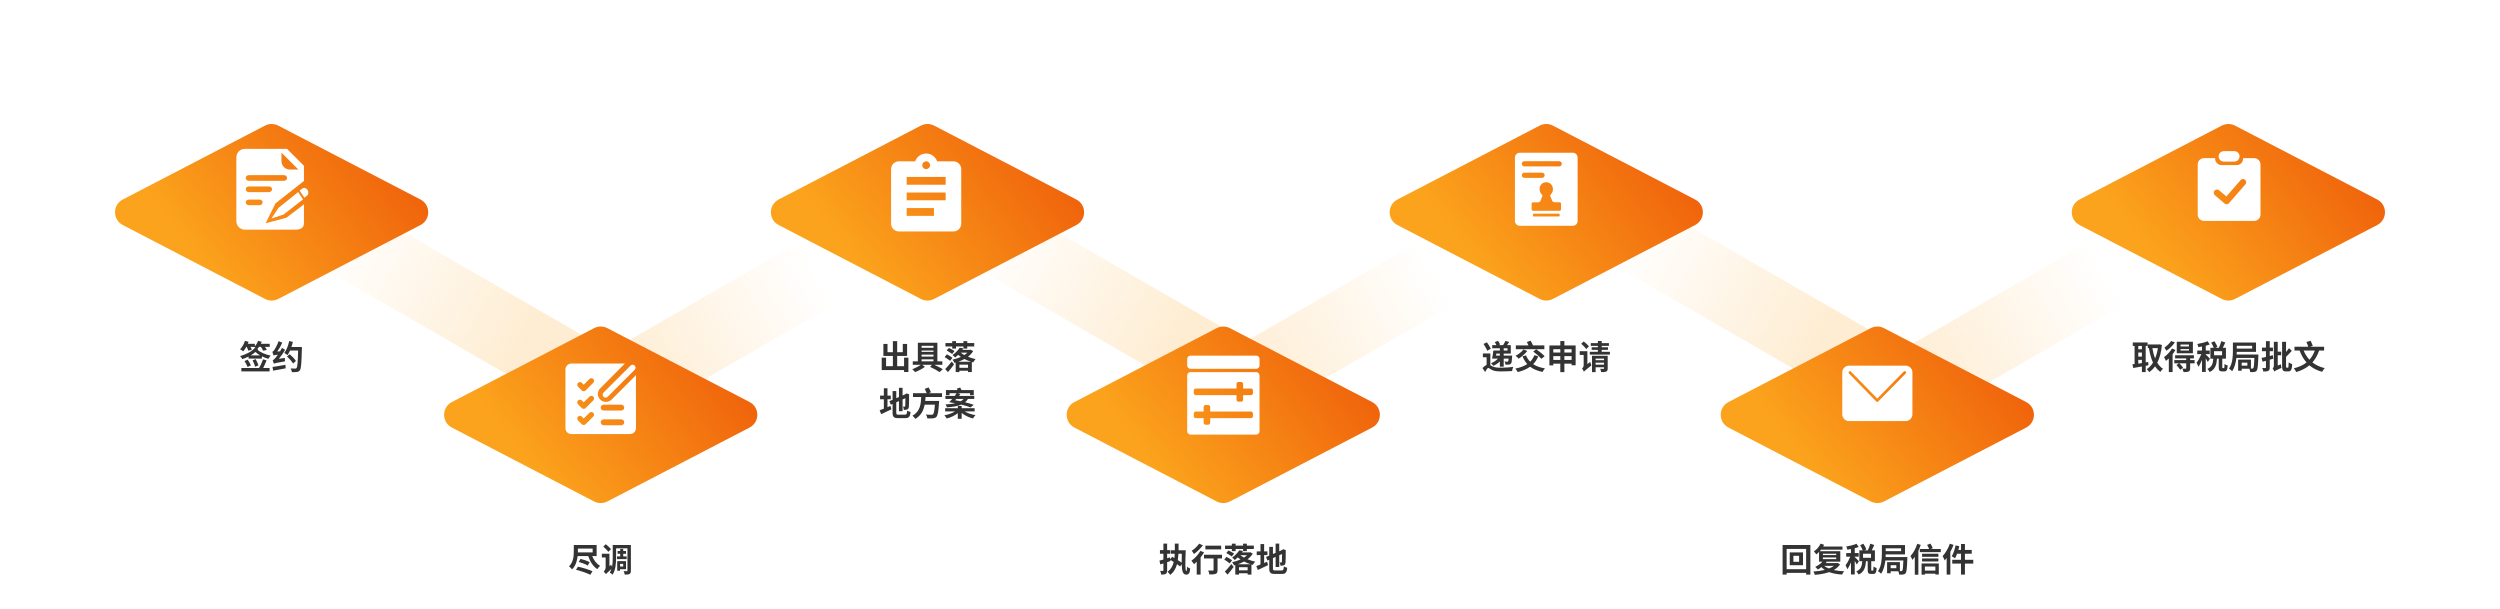<svg xmlns="http://www.w3.org/2000/svg" xmlns:xlink="http://www.w3.org/1999/xlink" fill="none" version="1.1" width="1391.17" height="338.942" viewBox="0 0 1391.17 338.942"><defs><linearGradient x1="0.889" y1="0.5" x2="0.31" y2="0.5" id="master_svg0_67_02979"><stop offset="0%" stop-color="#FBA31C" stop-opacity="1"/><stop offset="100%" stop-color="#FBA31C" stop-opacity="0"/></linearGradient><linearGradient x1="0.889" y1="0.5" x2="0.31" y2="0.5" id="master_svg1_67_02979"><stop offset="0%" stop-color="#FBA31C" stop-opacity="1"/><stop offset="100%" stop-color="#FBA31C" stop-opacity="0"/></linearGradient><linearGradient x1="0.889" y1="0.5" x2="0.31" y2="0.5" id="master_svg2_67_02979"><stop offset="0%" stop-color="#FBA31C" stop-opacity="1"/><stop offset="100%" stop-color="#FBA31C" stop-opacity="0"/></linearGradient><linearGradient x1="0.889" y1="0.5" x2="0.31" y2="0.5" id="master_svg3_67_02979"><stop offset="0%" stop-color="#FBA31C" stop-opacity="1"/><stop offset="100%" stop-color="#FBA31C" stop-opacity="0"/></linearGradient><linearGradient x1="0.889" y1="0.5" x2="0.31" y2="0.5" id="master_svg4_67_02979"><stop offset="0%" stop-color="#FBA31C" stop-opacity="1"/><stop offset="100%" stop-color="#FBA31C" stop-opacity="0"/></linearGradient><linearGradient x1="0.889" y1="0.5" x2="0.31" y2="0.5" id="master_svg5_67_02979"><stop offset="0%" stop-color="#FBA31C" stop-opacity="1"/><stop offset="100%" stop-color="#FBA31C" stop-opacity="0"/></linearGradient><filter id="master_svg6_67_04025" filterUnits="objectBoundingBox" color-interpolation-filters="sRGB" x="-64" y="-54" width="302.303" height="226.241"><feFlood flood-opacity="0" result="BackgroundImageFix"/><feColorMatrix in="SourceAlpha" type="matrix" values="0 0 0 0 0 0 0 0 0 0 0 0 0 0 0 0 0 0 127 0"/><feOffset dy="5" dx="0"/><feGaussianBlur stdDeviation="0"/><feColorMatrix type="matrix" values="0 0 0 0 0.738 0 0 0 0 0.169 0 0 0 0 0 0 0 0 1 0"/><feBlend mode="normal" in2="BackgroundImageFix" result="effect1_dropShadow"/><feColorMatrix in="SourceAlpha" type="matrix" values="0 0 0 0 0 0 0 0 0 0 0 0 0 0 0 0 0 0 127 0"/><feOffset dy="10" dx="0"/><feGaussianBlur stdDeviation="16"/><feColorMatrix type="matrix" values="0 0 0 0 0.808 0 0 0 0 0.31 0 0 0 0 0 0 0 0 0.8 0"/><feBlend mode="normal" in2="effect1_dropShadow" result="effect2_dropShadow"/><feBlend mode="normal" in="SourceGraphic" in2="effect2_dropShadow" result="shape"/></filter><linearGradient x1="0.086" y1="0.334" x2="1.321" y2="-0.203" id="master_svg7_12_20238"><stop offset="0%" stop-color="#FBA31C" stop-opacity="1"/><stop offset="100%" stop-color="#E83500" stop-opacity="1"/></linearGradient><filter id="master_svg8_67_6325" filterUnits="objectBoundingBox" color-interpolation-filters="sRGB" x="-20" y="-16" width="80.073" height="84.955"><feFlood flood-opacity="0" result="BackgroundImageFix"/><feColorMatrix in="SourceAlpha" type="matrix" values="0 0 0 0 0 0 0 0 0 0 0 0 0 0 0 0 0 0 127 0"/><feOffset dy="4" dx="0"/><feGaussianBlur stdDeviation="5"/><feColorMatrix type="matrix" values="0 0 0 0 0.737 0 0 0 0 0.169 0 0 0 0 0 0 0 0 1 0"/><feBlend mode="normal" in2="BackgroundImageFix" result="effect1_dropShadow"/><feBlend mode="normal" in="SourceGraphic" in2="effect1_dropShadow" result="shape"/></filter><filter id="master_svg9_67_04032" filterUnits="objectBoundingBox" color-interpolation-filters="sRGB" x="-64" y="-54" width="302.303" height="226.241"><feFlood flood-opacity="0" result="BackgroundImageFix"/><feColorMatrix in="SourceAlpha" type="matrix" values="0 0 0 0 0 0 0 0 0 0 0 0 0 0 0 0 0 0 127 0"/><feOffset dy="5" dx="0"/><feGaussianBlur stdDeviation="0"/><feColorMatrix type="matrix" values="0 0 0 0 0.738 0 0 0 0 0.169 0 0 0 0 0 0 0 0 1 0"/><feBlend mode="normal" in2="BackgroundImageFix" result="effect1_dropShadow"/><feColorMatrix in="SourceAlpha" type="matrix" values="0 0 0 0 0 0 0 0 0 0 0 0 0 0 0 0 0 0 127 0"/><feOffset dy="10" dx="0"/><feGaussianBlur stdDeviation="16"/><feColorMatrix type="matrix" values="0 0 0 0 0.808 0 0 0 0 0.31 0 0 0 0 0 0 0 0 0.8 0"/><feBlend mode="normal" in2="effect1_dropShadow" result="effect2_dropShadow"/><feBlend mode="normal" in="SourceGraphic" in2="effect2_dropShadow" result="shape"/></filter><linearGradient x1="0.086" y1="0.334" x2="1.321" y2="-0.203" id="master_svga_12_20238"><stop offset="0%" stop-color="#FBA31C" stop-opacity="1"/><stop offset="100%" stop-color="#E83500" stop-opacity="1"/></linearGradient><filter id="master_svgb_67_03087" filterUnits="objectBoundingBox" color-interpolation-filters="sRGB" x="-20" y="-16" width="79.034" height="83.371"><feFlood flood-opacity="0" result="BackgroundImageFix"/><feColorMatrix in="SourceAlpha" type="matrix" values="0 0 0 0 0 0 0 0 0 0 0 0 0 0 0 0 0 0 127 0"/><feOffset dy="4" dx="0"/><feGaussianBlur stdDeviation="5"/><feColorMatrix type="matrix" values="0 0 0 0 0.737 0 0 0 0 0.169 0 0 0 0 0 0 0 0 1 0"/><feBlend mode="normal" in2="BackgroundImageFix" result="effect1_dropShadow"/><feBlend mode="normal" in="SourceGraphic" in2="effect1_dropShadow" result="shape"/></filter><filter id="master_svgc_67_04039" filterUnits="objectBoundingBox" color-interpolation-filters="sRGB" x="-64" y="-54" width="302.303" height="226.241"><feFlood flood-opacity="0" result="BackgroundImageFix"/><feColorMatrix in="SourceAlpha" type="matrix" values="0 0 0 0 0 0 0 0 0 0 0 0 0 0 0 0 0 0 127 0"/><feOffset dy="5" dx="0"/><feGaussianBlur stdDeviation="0"/><feColorMatrix type="matrix" values="0 0 0 0 0.738 0 0 0 0 0.169 0 0 0 0 0 0 0 0 1 0"/><feBlend mode="normal" in2="BackgroundImageFix" result="effect1_dropShadow"/><feColorMatrix in="SourceAlpha" type="matrix" values="0 0 0 0 0 0 0 0 0 0 0 0 0 0 0 0 0 0 127 0"/><feOffset dy="10" dx="0"/><feGaussianBlur stdDeviation="16"/><feColorMatrix type="matrix" values="0 0 0 0 0.808 0 0 0 0 0.31 0 0 0 0 0 0 0 0 0.8 0"/><feBlend mode="normal" in2="effect1_dropShadow" result="effect2_dropShadow"/><feBlend mode="normal" in="SourceGraphic" in2="effect2_dropShadow" result="shape"/></filter><linearGradient x1="0.086" y1="0.334" x2="1.321" y2="-0.203" id="master_svgd_12_20238"><stop offset="0%" stop-color="#FBA31C" stop-opacity="1"/><stop offset="100%" stop-color="#E83500" stop-opacity="1"/></linearGradient><filter id="master_svge_67_03261" filterUnits="objectBoundingBox" color-interpolation-filters="sRGB" x="-20" y="-16" width="74.884" height="80.672"><feFlood flood-opacity="0" result="BackgroundImageFix"/><feColorMatrix in="SourceAlpha" type="matrix" values="0 0 0 0 0 0 0 0 0 0 0 0 0 0 0 0 0 0 127 0"/><feOffset dy="4" dx="0"/><feGaussianBlur stdDeviation="5"/><feColorMatrix type="matrix" values="0 0 0 0 0.737 0 0 0 0 0.169 0 0 0 0 0 0 0 0 1 0"/><feBlend mode="normal" in2="BackgroundImageFix" result="effect1_dropShadow"/><feBlend mode="normal" in="SourceGraphic" in2="effect1_dropShadow" result="shape"/></filter><filter id="master_svgf_67_04046" filterUnits="objectBoundingBox" color-interpolation-filters="sRGB" x="-64" y="-54" width="302.303" height="226.241"><feFlood flood-opacity="0" result="BackgroundImageFix"/><feColorMatrix in="SourceAlpha" type="matrix" values="0 0 0 0 0 0 0 0 0 0 0 0 0 0 0 0 0 0 127 0"/><feOffset dy="5" dx="0"/><feGaussianBlur stdDeviation="0"/><feColorMatrix type="matrix" values="0 0 0 0 0.738 0 0 0 0 0.169 0 0 0 0 0 0 0 0 1 0"/><feBlend mode="normal" in2="BackgroundImageFix" result="effect1_dropShadow"/><feColorMatrix in="SourceAlpha" type="matrix" values="0 0 0 0 0 0 0 0 0 0 0 0 0 0 0 0 0 0 127 0"/><feOffset dy="10" dx="0"/><feGaussianBlur stdDeviation="16"/><feColorMatrix type="matrix" values="0 0 0 0 0.808 0 0 0 0 0.31 0 0 0 0 0 0 0 0 0.8 0"/><feBlend mode="normal" in2="effect1_dropShadow" result="effect2_dropShadow"/><feBlend mode="normal" in="SourceGraphic" in2="effect2_dropShadow" result="shape"/></filter><linearGradient x1="0.086" y1="0.334" x2="1.321" y2="-0.203" id="master_svgg_12_20238"><stop offset="0%" stop-color="#FBA31C" stop-opacity="1"/><stop offset="100%" stop-color="#E83500" stop-opacity="1"/></linearGradient><filter id="master_svgh_67_04052" filterUnits="objectBoundingBox" color-interpolation-filters="sRGB" x="-20" y="-16" width="74.939" height="78.821"><feFlood flood-opacity="0" result="BackgroundImageFix"/><feColorMatrix in="SourceAlpha" type="matrix" values="0 0 0 0 0 0 0 0 0 0 0 0 0 0 0 0 0 0 127 0"/><feOffset dy="4" dx="0"/><feGaussianBlur stdDeviation="5"/><feColorMatrix type="matrix" values="0 0 0 0 0.737 0 0 0 0 0.169 0 0 0 0 0 0 0 0 1 0"/><feBlend mode="normal" in2="BackgroundImageFix" result="effect1_dropShadow"/><feBlend mode="normal" in="SourceGraphic" in2="effect1_dropShadow" result="shape"/></filter><filter id="master_svgi_67_04053" filterUnits="objectBoundingBox" color-interpolation-filters="sRGB" x="-64" y="-54" width="302.303" height="226.241"><feFlood flood-opacity="0" result="BackgroundImageFix"/><feColorMatrix in="SourceAlpha" type="matrix" values="0 0 0 0 0 0 0 0 0 0 0 0 0 0 0 0 0 0 127 0"/><feOffset dy="5" dx="0"/><feGaussianBlur stdDeviation="0"/><feColorMatrix type="matrix" values="0 0 0 0 0.738 0 0 0 0 0.169 0 0 0 0 0 0 0 0 1 0"/><feBlend mode="normal" in2="BackgroundImageFix" result="effect1_dropShadow"/><feColorMatrix in="SourceAlpha" type="matrix" values="0 0 0 0 0 0 0 0 0 0 0 0 0 0 0 0 0 0 127 0"/><feOffset dy="10" dx="0"/><feGaussianBlur stdDeviation="16"/><feColorMatrix type="matrix" values="0 0 0 0 0.808 0 0 0 0 0.31 0 0 0 0 0 0 0 0 0.8 0"/><feBlend mode="normal" in2="effect1_dropShadow" result="effect2_dropShadow"/><feBlend mode="normal" in="SourceGraphic" in2="effect2_dropShadow" result="shape"/></filter><linearGradient x1="0.086" y1="0.334" x2="1.321" y2="-0.203" id="master_svgj_12_20238"><stop offset="0%" stop-color="#FBA31C" stop-opacity="1"/><stop offset="100%" stop-color="#E83500" stop-opacity="1"/></linearGradient><filter id="master_svgk_67_02289" filterUnits="objectBoundingBox" color-interpolation-filters="sRGB" x="-20" y="-16" width="79.239" height="79.239"><feFlood flood-opacity="0" result="BackgroundImageFix"/><feColorMatrix in="SourceAlpha" type="matrix" values="0 0 0 0 0 0 0 0 0 0 0 0 0 0 0 0 0 0 127 0"/><feOffset dy="4" dx="0"/><feGaussianBlur stdDeviation="5"/><feColorMatrix type="matrix" values="0 0 0 0 0.737 0 0 0 0 0.169 0 0 0 0 0 0 0 0 1 0"/><feBlend mode="normal" in2="BackgroundImageFix" result="effect1_dropShadow"/><feBlend mode="normal" in="SourceGraphic" in2="effect1_dropShadow" result="shape"/></filter><filter id="master_svgl_67_04060" filterUnits="objectBoundingBox" color-interpolation-filters="sRGB" x="-64" y="-54" width="302.303" height="226.241"><feFlood flood-opacity="0" result="BackgroundImageFix"/><feColorMatrix in="SourceAlpha" type="matrix" values="0 0 0 0 0 0 0 0 0 0 0 0 0 0 0 0 0 0 127 0"/><feOffset dy="5" dx="0"/><feGaussianBlur stdDeviation="0"/><feColorMatrix type="matrix" values="0 0 0 0 0.738 0 0 0 0 0.169 0 0 0 0 0 0 0 0 1 0"/><feBlend mode="normal" in2="BackgroundImageFix" result="effect1_dropShadow"/><feColorMatrix in="SourceAlpha" type="matrix" values="0 0 0 0 0 0 0 0 0 0 0 0 0 0 0 0 0 0 127 0"/><feOffset dy="10" dx="0"/><feGaussianBlur stdDeviation="16"/><feColorMatrix type="matrix" values="0 0 0 0 0.808 0 0 0 0 0.31 0 0 0 0 0 0 0 0 0.8 0"/><feBlend mode="normal" in2="effect1_dropShadow" result="effect2_dropShadow"/><feBlend mode="normal" in="SourceGraphic" in2="effect2_dropShadow" result="shape"/></filter><linearGradient x1="0.086" y1="0.334" x2="1.321" y2="-0.203" id="master_svgm_12_20238"><stop offset="0%" stop-color="#FBA31C" stop-opacity="1"/><stop offset="100%" stop-color="#E83500" stop-opacity="1"/></linearGradient><filter id="master_svgn_67_03168" filterUnits="objectBoundingBox" color-interpolation-filters="sRGB" x="-20" y="-16" width="80.262" height="83.918"><feFlood flood-opacity="0" result="BackgroundImageFix"/><feColorMatrix in="SourceAlpha" type="matrix" values="0 0 0 0 0 0 0 0 0 0 0 0 0 0 0 0 0 0 127 0"/><feOffset dy="4" dx="0"/><feGaussianBlur stdDeviation="5"/><feColorMatrix type="matrix" values="0 0 0 0 0.737 0 0 0 0 0.169 0 0 0 0 0 0 0 0 1 0"/><feBlend mode="normal" in2="BackgroundImageFix" result="effect1_dropShadow"/><feBlend mode="normal" in="SourceGraphic" in2="effect1_dropShadow" result="shape"/></filter><filter id="master_svgo_67_04067" filterUnits="objectBoundingBox" color-interpolation-filters="sRGB" x="-64" y="-54" width="302.303" height="226.241"><feFlood flood-opacity="0" result="BackgroundImageFix"/><feColorMatrix in="SourceAlpha" type="matrix" values="0 0 0 0 0 0 0 0 0 0 0 0 0 0 0 0 0 0 127 0"/><feOffset dy="5" dx="0"/><feGaussianBlur stdDeviation="0"/><feColorMatrix type="matrix" values="0 0 0 0 0.738 0 0 0 0 0.169 0 0 0 0 0 0 0 0 1 0"/><feBlend mode="normal" in2="BackgroundImageFix" result="effect1_dropShadow"/><feColorMatrix in="SourceAlpha" type="matrix" values="0 0 0 0 0 0 0 0 0 0 0 0 0 0 0 0 0 0 127 0"/><feOffset dy="10" dx="0"/><feGaussianBlur stdDeviation="16"/><feColorMatrix type="matrix" values="0 0 0 0 0.808 0 0 0 0 0.31 0 0 0 0 0 0 0 0 0.8 0"/><feBlend mode="normal" in2="effect1_dropShadow" result="effect2_dropShadow"/><feBlend mode="normal" in="SourceGraphic" in2="effect2_dropShadow" result="shape"/></filter><linearGradient x1="0.086" y1="0.334" x2="1.321" y2="-0.203" id="master_svgp_12_20238"><stop offset="0%" stop-color="#FBA31C" stop-opacity="1"/><stop offset="100%" stop-color="#E83500" stop-opacity="1"/></linearGradient><filter id="master_svgq_67_03417" filterUnits="objectBoundingBox" color-interpolation-filters="sRGB" x="-20" y="-16" width="79.037" height="70.855"><feFlood flood-opacity="0" result="BackgroundImageFix"/><feColorMatrix in="SourceAlpha" type="matrix" values="0 0 0 0 0 0 0 0 0 0 0 0 0 0 0 0 0 0 127 0"/><feOffset dy="4" dx="0"/><feGaussianBlur stdDeviation="5"/><feColorMatrix type="matrix" values="0 0 0 0 0.737 0 0 0 0 0.169 0 0 0 0 0 0 0 0 1 0"/><feBlend mode="normal" in2="BackgroundImageFix" result="effect1_dropShadow"/><feBlend mode="normal" in="SourceGraphic" in2="effect1_dropShadow" result="shape"/></filter></defs><g style="mix-blend-mode:passthrough"><g style="opacity:0.2;mix-blend-mode:passthrough" transform="matrix(0.866,0.5,-0.5,0.866,57.84,-58.178)"><path d="M137.482,78.843L352.038,78.843L352.038,118.669L137.482,118.669L137.482,78.843Z" fill="url(#master_svg0_67_02979)" fill-opacity="1"/></g><g style="opacity:0.2;mix-blend-mode:passthrough" transform="matrix(0.866,0.5,-0.5,0.866,106.578,-240.068)"><path d="M501.263,78.843L715.819,78.843L715.819,118.669L501.263,118.669L501.263,78.843Z" fill="url(#master_svg1_67_02979)" fill-opacity="1"/></g><g style="opacity:0.2;mix-blend-mode:passthrough" transform="matrix(0.866,0.5,-0.5,0.866,154.488,-418.871)"><path d="M858.868,78.843L1073.424,78.843L1073.424,118.669L858.868,118.669L858.868,78.843Z" fill="url(#master_svg2_67_02979)" fill-opacity="1"/></g><g style="opacity:0.2;mix-blend-mode:passthrough" transform="matrix(-0.866,0.5,0.5,0.866,887.136,-237.707)"><path d="M502.563,101.32L717.119,101.32L717.119,141.147L502.563,141.147L502.563,101.32Z" fill="url(#master_svg3_67_02979)" fill-opacity="1"/></g><g style="opacity:0.2;mix-blend-mode:passthrough" transform="matrix(-0.866,0.5,0.5,0.866,1529.669,-409.874)"><path d="M846.896,101.32L1061.452,101.32L1061.452,141.147L846.896,141.147L846.896,101.32Z" fill="url(#master_svg4_67_02979)" fill-opacity="1"/></g><g style="opacity:0.2;mix-blend-mode:passthrough" transform="matrix(-0.866,0.5,0.5,0.866,2226.087,-596.478)"><path d="M1220.105,101.32L1434.661,101.32L1434.661,141.147L1220.105,141.147L1220.105,101.32Z" fill="url(#master_svg5_67_02979)" fill-opacity="1"/></g><g style="mix-blend-mode:passthrough"><g filter="url(#master_svg6_67_04025)"><path d="M233.991,96.021C239.74,99.008,239.74,107.233,233.991,110.22L154.84,151.34C152.528,152.541,149.775,152.541,147.463,151.34L68.312,110.22C62.563,107.233,62.563,99.008,68.312,96.021L147.463,54.901C149.775,53.7,152.528,53.7,154.84,54.901L233.991,96.021Z" fill="url(#master_svg7_12_20238)" fill-opacity="1"/></g><g filter="url(#master_svg8_67_6325)"><g><path d="M151.12,117.581Q153.346,116.931,157.743,115.404L168.618,106.944L165.926,102.872L154.96,111.667Q150.974,117.673,151.077,117.51C151.093,117.532,151.109,117.559,151.12,117.581ZM147.806,120.245L153.292,109.17L169.138,96.714L169.138,88.271L159.731,78.843L136.222,78.843C133.622,78.843,131.521,80.96,131.521,83.576L131.521,119.064C131.521,121.68,133.628,123.798,136.222,123.798L164.437,123.798C167.037,123.798,169.138,122.861,169.138,120.25L169.138,109.723L159.379,117.164L147.806,120.245ZM156.622,80.95L166.029,90.346L161.329,90.346C158.729,90.346,156.628,88.244,156.628,85.645L156.628,80.95L156.622,80.95ZM138.464,93.465L158.02,93.465C158.973,93.465,159.747,94.169,159.747,95.041C159.747,95.913,158.973,96.617,158.02,96.617L138.464,96.617C137.511,96.617,136.736,95.913,136.736,95.041C136.736,94.169,137.511,93.465,138.464,93.465ZM138.437,99.747L149.69,99.747C150.622,99.747,151.38,100.451,151.38,101.323C151.38,102.195,150.622,102.899,149.69,102.899L138.437,102.899C137.505,102.899,136.747,102.195,136.747,101.323C136.747,100.451,137.5,99.747,138.437,99.747ZM144.389,110.194L138.513,110.194C137.538,110.194,136.747,109.495,136.747,108.629C136.747,107.768,137.538,107.064,138.513,107.064L144.389,107.064C145.363,107.064,146.154,107.762,146.154,108.629C146.154,109.495,145.363,110.194,144.389,110.194ZM170.302,100.874C169.739,100.511,169.089,100.402,168.482,100.776C167.881,101.144,167.329,101.61,166.733,102.049C167.621,103.397,168.488,104.702,169.365,106.029C169.918,105.601,170.454,105.211,170.963,104.778C171.331,104.464,171.537,104.031,171.58,103.522C171.683,102.33,171.212,101.458,170.302,100.874Z" fill="#FFFFFF" fill-opacity="1"/></g></g><g><path d="M140.564,200.517C141.126,201.642,141.771,203.159,142.005,204.079L143.821,203.294C143.552,202.392,142.849,200.927,142.257,199.837L140.564,200.517ZM136.064,200.927C136.732,201.958,137.487,203.37,137.792,204.232L139.632,203.329C139.304,202.45,138.495,201.115,137.792,200.118L136.064,200.927ZM141.917,193.503C140.136,195.63,136.732,197.294,133.614,198.156C134.083,198.624,134.587,199.327,134.857,199.837C136.028,199.45,137.2,198.964,138.331,198.408L138.331,199.556L145.749,199.556L145.749,198.261C146.903,198.865,148.128,199.357,149.329,199.673C149.622,199.128,150.196,198.296,150.63,197.88C147.876,197.341,144.923,196.105,143.317,194.687L143.628,194.365L143.23,194.165C143.552,193.837,143.857,193.456,144.167,193.017L145.175,193.017C145.679,193.743,146.183,194.599,146.399,195.161L148.468,194.728C148.251,194.253,147.858,193.603,147.425,193.017L150.091,193.017L150.091,191.306L145.175,191.306C145.351,190.931,145.515,190.556,145.644,190.181L143.605,189.659C143.23,190.784,142.579,191.904,141.806,192.677L141.806,191.306L137.903,191.306L138.314,190.204L136.316,189.659C135.741,191.47,134.734,193.257,133.597,194.382C134.101,194.634,134.985,195.179,135.378,195.525C135.941,194.851,136.532,193.984,137.054,193.017L137.253,193.017C137.651,193.743,138.044,194.599,138.208,195.161L140.136,194.599C139.989,194.165,139.72,193.579,139.398,193.017L141.448,193.017L141.431,193.034C141.806,193.257,142.439,193.656,142.872,193.984L141.917,193.503ZM144.706,197.775L139.485,197.775C140.458,197.2,141.355,196.574,142.169,195.853C142.89,196.556,143.751,197.2,144.706,197.775ZM146.382,199.931C145.819,201.583,144.993,203.441,144.149,204.777L134.3,204.777L134.3,206.681L150.015,206.681L150.015,204.777L146.452,204.777C147.12,203.464,147.817,201.906,148.321,200.499L146.382,199.931ZM151.655,204.197L151.978,206.265C153.941,205.907,156.513,205.456,158.962,204.964L158.833,203.019C156.226,203.464,153.472,203.956,151.655,204.197ZM159.718,198.372C160.995,199.533,162.472,201.179,163.099,202.304L164.669,200.863C164.001,199.72,162.454,198.185,161.177,197.101L159.718,198.372ZM152.23,197.81C152.534,197.663,152.968,197.57,154.644,197.359C154.011,198.261,153.472,198.935,153.202,199.234C152.622,199.907,152.194,200.318,151.743,200.435C151.96,200.974,152.282,201.97,152.388,202.38C152.898,202.099,153.689,201.911,158.616,201.068C158.546,200.599,158.493,199.761,158.528,199.175L155.165,199.667C156.442,198.15,157.667,196.386,158.657,194.663L156.929,193.568C156.601,194.212,156.226,194.863,155.845,195.49L154.28,195.618C155.306,194.177,156.331,192.419,157.087,190.697L155.036,189.835C154.333,191.939,153.073,194.142,152.663,194.699C152.265,195.302,151.925,195.659,151.544,195.771C151.778,196.333,152.118,197.382,152.23,197.81ZM160.907,189.794C160.403,192.29,159.448,194.786,158.224,196.368C158.71,196.65,159.607,197.265,160.005,197.605C160.491,196.896,160.96,196.029,161.376,195.056L165.894,195.056C165.73,201.519,165.53,204.214,165.009,204.794C164.81,205.04,164.616,205.116,164.271,205.116C163.802,205.116,162.812,205.116,161.716,205.023C162.091,205.585,162.366,206.482,162.401,207.056C163.427,207.091,164.505,207.103,165.173,207.003C165.894,206.898,166.38,206.699,166.884,206.031C167.564,205.116,167.78,202.21,167.98,194.048Q167.98,193.796,167.997,193.081L162.167,193.081C162.472,192.161,162.759,191.206,162.976,190.234L160.907,189.794Z" fill="#333333" fill-opacity="1"/></g></g><g style="mix-blend-mode:passthrough"><g filter="url(#master_svg9_67_04032)"><path d="M598.959,96.021C604.708,99.008,604.708,107.233,598.959,110.22L519.807,151.34C517.495,152.541,514.743,152.541,512.431,151.34L433.28,110.22C427.53,107.233,427.53,99.008,433.28,96.021L512.431,54.901C514.743,53.7,517.495,53.7,519.807,54.901L598.959,96.021Z" fill="url(#master_svga_12_20238)" fill-opacity="1"/></g><g><path d="M490.648,199.017L490.648,205.931L503.088,205.931L503.088,207.003L505.496,207.003L505.496,199.017L503.088,199.017L503.088,203.775L499.25,203.775L499.25,198.056L504.775,198.056L504.775,191.37L502.367,191.37L502.367,195.97L499.25,195.97L499.25,189.818L496.859,189.818L496.859,195.97L493.871,195.97L493.871,191.388L491.58,191.388L491.58,198.056L496.859,198.056L496.859,203.775L493.074,203.775L493.074,199.017L490.648,199.017ZM510.752,190.726L510.752,201.056L507.928,201.056L507.928,202.984L512.41,202.984C511.221,203.851,509.275,204.87,507.641,205.433C508.145,205.866,508.842,206.605,509.223,207.056C511.021,206.394,513.254,205.21,514.695,204.115L513.148,202.984L518.621,202.984L517.572,204.156C519.535,205.04,521.645,206.247,522.852,207.074L524.633,205.415C523.496,204.736,521.627,203.792,519.863,202.984L524.381,202.984L524.381,201.056L521.627,201.056L521.627,190.726L510.752,190.726ZM512.838,201.056L512.838,199.966L519.447,199.966L519.447,201.056L512.838,201.056ZM512.838,195.056L519.447,195.056L519.447,195.806L512.838,195.806L512.838,195.056ZM512.838,193.527L512.838,192.431L519.447,192.431L519.447,193.527L512.838,193.527ZM512.838,197.341L519.447,197.341L519.447,198.431L512.838,198.431L512.838,197.341ZM525.98,205.374L527.51,207.056C528.664,205.749,529.854,204.214,530.879,202.773L529.619,201.179C528.412,202.72,526.971,204.402,525.98,205.374ZM526.789,195.027C527.762,195.583,529.186,196.439,529.854,196.99L531.148,195.314C530.41,194.827,528.969,194.089,528.031,193.626L526.789,195.027ZM525.658,198.695C526.666,199.304,528.031,200.212,528.699,200.804L530.012,199.075C529.309,198.507,527.873,197.675,526.918,197.159L525.658,198.695ZM534.043,193.527C533.234,194.74,531.828,196.327,530.029,197.599C530.498,197.88,531.184,198.507,531.523,198.964C532.121,198.49,532.66,197.974,533.164,197.464C533.65,197.863,534.154,198.243,534.711,198.618C533.234,199.304,531.617,199.814,530.047,200.136C530.428,200.575,530.896,201.419,531.09,201.906L531.811,201.73L531.811,207.038L533.867,207.038L533.867,206.306L538.672,206.306L538.672,207.038L540.793,207.038L540.793,201.431L541.549,201.636C541.859,201.12,542.416,200.265,542.867,199.825C541.443,199.521,539.984,199.081,538.637,198.513C539.803,197.617,540.816,196.574,541.531,195.419L540.166,194.575L539.844,194.681L535.537,194.681L536.117,193.872L534.043,193.527ZM533.867,204.654L533.867,202.931L538.672,202.931L538.672,204.654L533.867,204.654ZM534.623,196.251L538.35,196.251C537.846,196.726,537.266,197.159,536.621,197.575C535.865,197.159,535.18,196.702,534.623,196.251ZM540.348,201.296L533.234,201.296C534.424,200.88,535.596,200.388,536.674,199.779C537.863,200.388,539.105,200.898,540.348,201.296ZM526.104,190.902L526.104,192.806L529.889,192.806L529.889,194.001L531.992,194.001L531.992,192.806L536.135,192.806L536.135,194.001L538.238,194.001L538.238,192.806L542.129,192.806L542.129,190.902L538.238,190.902L538.238,189.824L536.135,189.824L536.135,190.902L531.992,190.902L531.992,189.824L529.889,189.824L529.889,190.902L526.104,190.902ZM496.695,217.616L496.695,222.462L494.914,223.247L495.705,225.228L496.695,224.777L496.695,229.523C496.695,232.019,497.381,232.681,499.848,232.681C500.404,232.681,503.105,232.681,503.697,232.681C505.801,232.681,506.434,231.837,506.721,229.265C506.129,229.136,505.297,228.79,504.834,228.486C504.67,230.337,504.488,230.759,503.516,230.759C502.941,230.759,500.545,230.759,500.006,230.759C498.91,230.759,498.746,230.595,498.746,229.523L498.746,223.863L500.24,223.195L500.24,228.814L502.256,228.814L502.256,222.275L503.826,221.607C503.826,224.238,503.785,225.62,503.75,225.896C503.697,226.236,503.574,226.306,503.357,226.306C503.193,226.306,502.795,226.306,502.49,226.271C502.725,226.722,502.889,227.548,502.941,228.093C503.533,228.093,504.289,228.075,504.834,227.841C505.391,227.607,505.695,227.156,505.748,226.329C505.842,225.562,505.877,223.324,505.877,219.831L505.947,219.462L504.453,218.9L504.055,219.163L503.715,219.421L502.256,220.077L502.256,215.806L500.24,215.806L500.24,220.945L498.746,221.572L498.746,217.616L496.695,217.616ZM489.494,228.31L490.355,230.484C492.014,229.722,494.082,228.743,496.01,227.782L495.523,225.861L493.854,226.581L493.854,222.181L495.687,222.181L495.687,220.13L493.854,220.13L493.854,216.064L491.832,216.064L491.832,220.13L489.729,220.13L489.729,222.181L491.832,222.181L491.832,227.407C490.953,227.765,490.145,228.075,489.494,228.31ZM514.607,216.404C514.965,217.13,515.398,218.079,515.686,218.806L508.051,218.806L508.051,220.915L512.627,220.915C512.445,224.736,512.105,228.949,507.746,231.316C508.338,231.761,509.006,232.517,509.328,233.115C512.586,231.222,513.939,228.316,514.531,225.181L520.238,225.181C519.986,228.521,519.664,230.138,519.178,230.566C518.926,230.771,518.691,230.806,518.293,230.806C517.754,230.806,516.494,230.788,515.252,230.677C515.668,231.257,515.99,232.177,516.025,232.81C517.232,232.863,518.439,232.88,519.143,232.786C519.969,232.716,520.543,232.534,521.088,231.943C521.844,231.169,522.219,229.077,522.541,224.032Q522.582,223.745,522.6,223.095L514.859,223.095C514.93,222.374,514.982,221.636,515.035,220.915L524.199,220.915L524.199,218.806L516.799,218.806L518.041,218.267C517.754,217.523,517.215,216.404,516.729,215.566L514.607,216.404ZM525.945,227.15L525.945,228.931L531.453,228.931C529.906,229.939,527.656,230.73,525.494,231.111C525.945,231.532,526.537,232.359,526.824,232.886C529.057,232.341,531.324,231.257,532.982,229.904L532.982,233.056L535.145,233.056L535.145,229.792C536.855,231.222,539.176,232.324,541.443,232.868C541.748,232.3,542.363,231.462,542.832,231.005C540.652,230.654,538.385,229.904,536.797,228.931L542.346,228.931L542.346,227.15L535.145,227.15L535.145,225.89L532.982,225.89L532.982,227.15L525.945,227.15ZM532.426,216.275L532.801,217.042L526.396,217.042L526.396,219.925L528.395,219.925L528.395,218.806L532.279,218.806C532.01,219.298,531.688,219.802,531.348,220.306L526.086,220.306L526.086,221.999L529.924,221.999C529.326,222.667,528.734,223.282,528.195,223.804C529.344,223.986,530.498,224.191,531.617,224.413C530.082,224.747,528.283,224.935,526.162,225.029C526.467,225.462,526.754,226.124,526.918,226.681C530.281,226.429,532.912,226.019,534.928,225.152C536.979,225.656,538.777,226.2,540.113,226.722L541.859,225.263C540.564,224.806,538.889,224.32,537.031,223.857C537.664,223.335,538.186,222.726,538.637,221.999L542.146,221.999L542.146,220.306L533.703,220.306L534.406,219.275L533.053,218.806L539.803,218.806L539.803,219.925L541.877,219.925L541.877,217.042L535.051,217.042C534.84,216.603,534.529,216.07,534.295,215.648L532.426,216.275ZM536.24,221.999C535.789,222.515,535.268,222.937,534.623,223.3C533.598,223.083,532.531,222.884,531.488,222.714L532.174,221.999L536.24,221.999Z" fill="#333333" fill-opacity="1"/></g><g filter="url(#master_svgb_67_03087)"><g><path d="M530.557,85.772L521.492,85.772C520.581,83.256,518.196,81.435,515.377,81.435C512.558,81.435,510.172,83.256,509.262,85.772L500.197,85.772C497.812,85.772,495.86,87.724,495.86,90.109L495.86,120.469C495.86,122.854,497.812,124.806,500.197,124.806L530.557,124.806C532.942,124.806,534.894,122.854,534.894,120.469L534.894,90.109C534.894,87.724,532.942,85.772,530.557,85.772ZM515.377,85.772C516.57,85.772,517.545,86.748,517.545,87.94C517.545,89.133,516.57,90.109,515.377,90.109C514.184,90.109,513.208,89.133,513.208,87.94C513.208,86.748,514.184,85.772,515.377,85.772ZM519.714,116.132L504.534,116.132L504.534,111.795L519.714,111.795L519.714,116.132ZM526.22,107.457L504.534,107.457L504.534,103.12L526.22,103.12L526.22,107.457ZM526.22,98.783L504.534,98.783L504.534,94.446L526.22,94.446L526.22,98.783Z" fill="#FFFFFF" fill-opacity="1"/></g></g></g><g style="mix-blend-mode:passthrough"><g filter="url(#master_svgc_67_04039)"><path d="M943.291,96.021C949.04,99.008,949.04,107.233,943.291,110.22L864.14,151.34C861.828,152.541,859.076,152.541,856.764,151.34L777.612,110.22C771.863,107.233,771.863,99.008,777.612,96.021L856.764,54.901C859.076,53.7,861.828,53.7,864.14,54.901L943.291,96.021Z" fill="url(#master_svgd_12_20238)" fill-opacity="1"/></g><g><path d="M825.53,191.394C826.321,192.542,827.223,194.107,827.581,195.185L829.596,194.048C829.186,193.07,828.213,191.599,827.417,190.486L825.53,191.394ZM837.7,189.747C837.413,190.433,836.885,191.376,836.422,192.056L833.991,192.056L834.747,191.728C834.547,191.136,834.044,190.263,833.557,189.654L831.811,190.392C832.151,190.896,832.497,191.54,832.713,192.056L830.37,192.056L830.37,193.808L834.618,193.808L834.618,195.056L831.003,195.056C830.856,196.533,830.569,198.337,830.299,199.556L833.557,199.556C832.567,200.622,831.161,201.554,829.708,202.134C830.1,202.456,830.715,203.16,831.003,203.576C832.333,202.96,833.592,202.152,834.618,201.15L834.618,204.056L836.762,204.056L836.762,199.556L839.499,199.556C839.428,200.499,839.352,200.91,839.212,201.062C839.083,201.22,838.924,201.261,838.69,201.261C838.42,201.261,837.84,201.238,837.213,201.179C837.501,201.654,837.7,202.374,837.753,202.931C838.508,202.954,839.212,202.954,839.639,202.896C840.126,202.826,840.489,202.702,840.811,202.322C841.192,201.906,841.333,200.827,841.426,198.548Q841.444,198.32,841.462,197.868L836.762,197.868L836.762,196.784L840.706,196.784L840.706,192.056L838.631,192.056C839.03,191.523,839.446,190.913,839.821,190.281L837.7,189.747ZM832.497,197.868L832.678,196.784L834.618,196.784L834.618,197.868L832.497,197.868ZM836.762,193.808L838.883,193.808L838.883,195.056L836.762,195.056L836.762,193.808ZM829.327,196.702L825.167,196.702L825.167,198.806L827.241,198.806L827.241,203.031C826.538,203.376,825.729,204.003,824.956,204.829L826.426,207.021C826.971,205.984,827.669,204.759,828.155,204.759C828.571,204.759,829.204,205.316,830.03,205.767C831.378,206.488,832.93,206.681,835.233,206.681C837.102,206.681,840.126,206.576,841.426,206.488C841.479,205.872,841.819,204.759,842.071,204.179C840.219,204.443,837.231,204.613,835.321,204.613C833.288,204.613,831.594,204.507,830.37,203.827C829.942,203.611,829.614,203.394,829.327,203.23L829.327,196.702ZM847.778,194.47C846.77,195.794,845.006,197.148,843.366,197.974C843.87,198.343,844.702,199.146,845.094,199.591C846.7,198.577,848.639,196.913,849.899,195.296L847.778,194.47ZM853.18,195.607C854.78,196.784,856.795,198.525,857.68,199.679L859.532,198.232C858.524,197.077,856.438,195.443,854.868,194.365L853.18,195.607ZM849.161,197.734L847.221,198.343C847.919,199.99,848.786,201.402,849.864,202.597C848.083,203.786,845.85,204.577,843.243,205.093C843.653,205.568,844.303,206.558,844.555,207.05C847.221,206.394,849.542,205.439,851.452,204.062C853.268,205.456,855.553,206.411,858.401,206.962C858.67,206.376,859.245,205.456,859.713,204.982C857.047,204.577,854.868,203.786,853.139,202.632C854.329,201.443,855.284,200.013,856.004,198.284L853.825,197.646C853.286,199.075,852.495,200.288,851.487,201.279C850.497,200.265,849.723,199.093,849.161,197.734ZM849.665,190.339C849.975,190.902,850.315,191.599,850.549,192.202L843.512,192.202L843.512,194.306L859.391,194.306L859.391,192.202L852.981,192.202L853.034,192.185C852.799,191.47,852.208,190.398,851.721,189.583L849.665,190.339ZM864.354,198.185L868.262,198.185L868.262,200.306L864.354,200.306L864.354,198.185ZM864.354,196.181L864.354,194.306L868.262,194.306L868.262,196.181L864.354,196.181ZM874.544,198.185L874.544,200.306L870.53,200.306L870.53,198.185L874.544,198.185ZM874.544,196.181L870.53,196.181L870.53,194.306L874.544,194.306L874.544,196.181ZM868.262,189.794L868.262,192.238L862.198,192.238L862.198,203.341L864.354,203.341L864.354,202.38L868.262,202.38L868.262,207.062L870.53,207.062L870.53,202.38L874.544,202.38L874.544,203.247L876.794,203.247L876.794,192.238L870.53,192.238L870.53,189.794L868.262,189.794ZM879.905,191.277C880.86,192.156,882.137,193.421,882.717,194.236L884.194,192.695C883.561,191.921,882.249,190.779,881.294,190.011L879.905,191.277ZM879.061,195.431L879.061,197.505L881.258,197.505L881.258,203.277C881.258,204.12,880.754,204.742,880.356,205.023C880.702,205.427,881.241,206.365,881.399,206.886C881.71,206.441,882.301,205.925,885.577,203.312C885.36,202.896,885.02,201.964,884.891,201.378L883.327,202.638L883.327,195.431L879.061,195.431ZM887.897,201.806L892.596,201.806L892.596,202.931L887.897,202.931L887.897,201.806ZM887.897,200.423L887.897,199.556L892.596,199.556L892.596,200.423L887.897,200.423ZM889.157,189.759L889.157,190.931L885.219,190.931L885.219,192.466L889.157,192.466L889.157,193.245L885.723,193.245L885.723,194.681L889.157,194.681L889.157,195.759L884.68,195.759L884.68,197.306L895.872,197.306L895.872,195.759L891.301,195.759L891.301,194.681L894.776,194.681L894.776,193.245L891.301,193.245L891.301,192.466L895.315,192.466L895.315,190.931L891.301,190.931L891.301,189.759L889.157,189.759ZM885.899,197.974L885.899,207.079L887.897,207.079L887.897,204.355L892.596,204.355L892.596,204.947C892.596,205.181,892.508,205.257,892.274,205.257C892.022,205.257,891.161,205.275,890.44,205.222C890.674,205.744,890.944,206.535,891.014,207.056C892.274,207.079,893.159,207.056,893.803,206.751C894.454,206.464,894.629,205.943,894.629,204.982L894.629,197.974L885.899,197.974Z" fill="#333333" fill-opacity="1"/></g><g filter="url(#master_svge_67_03261)"><g><path d="M875.181,80.984L845.723,80.984C844.224,80.984,843.01,82.199,843.01,83.698L843.01,118.943C843.01,120.442,844.224,121.656,845.723,121.656L875.181,121.656C876.679,121.656,877.894,120.442,877.894,118.943L877.894,83.698C877.894,82.199,876.679,80.984,875.181,80.984ZM846.834,93.517C846.834,92.716,847.48,92.07,848.281,92.07L858.101,92.07C858.902,92.07,859.548,92.716,859.548,93.517C859.548,94.318,858.902,94.964,858.101,94.964L848.281,94.964C847.48,94.964,846.834,94.318,846.834,93.517ZM867.532,116.462L853.398,116.462C853.191,116.462,853.01,116.282,853.036,116.075L853.036,115.3C853.036,115.093,853.191,114.912,853.398,114.912L867.532,114.912C867.739,114.912,867.92,115.093,867.894,115.3L867.894,116.075C867.894,116.282,867.739,116.462,867.532,116.462ZM868.617,112.509C868.617,112.948,868.307,113.284,867.868,113.31L853.036,113.31C852.597,113.284,852.287,112.922,852.287,112.509L852.287,109.382C852.261,108.943,852.597,108.581,853.036,108.581L855.904,108.581C856.524,108.581,857.093,108.168,857.299,107.599L858.23,105.274C858.359,104.912,858.281,104.524,857.997,104.266C857.196,103.517,856.731,102.431,856.731,101.32C856.602,99.434,857.945,97.754,859.806,97.444C861.821,97.108,863.734,98.452,864.07,100.468C864.38,101.837,863.94,103.258,862.933,104.24C862.674,104.499,862.571,104.886,862.726,105.222L863.682,107.574C863.914,108.168,864.457,108.556,865.103,108.556L867.894,108.556C868.333,108.581,868.669,108.943,868.643,109.357L868.643,112.509L868.617,112.509ZM869.082,87.16C869.082,87.961,868.436,88.607,867.635,88.607L848.281,88.607C847.48,88.607,846.834,87.961,846.834,87.16C846.834,86.359,847.48,85.713,848.281,85.713L867.635,85.713C868.436,85.687,869.082,86.359,869.082,87.16Z" fill="#FFFFFF" fill-opacity="1"/></g></g></g><g style="mix-blend-mode:passthrough"><g filter="url(#master_svgf_67_04046)"><path d="M1322.858,96.021C1328.607,99.008,1328.607,107.233,1322.858,110.22L1243.706,151.34C1241.394,152.541,1238.642,152.541,1236.33,151.34L1157.179,110.22C1151.429,107.233,1151.429,99.008,1157.179,96.021L1236.33,54.901C1238.642,53.7,1241.394,53.7,1243.706,54.901L1322.858,96.021Z" fill="url(#master_svgg_12_20238)" fill-opacity="1"/></g><g><path d="M1200.796,193.72C1200.473,195.847,1199.946,197.769,1199.249,199.45C1198.563,197.728,1198.077,195.788,1197.714,193.72L1200.796,193.72ZM1195.194,191.681L1195.194,193.72L1195.809,193.72C1196.313,196.767,1197.016,199.503,1198.077,201.777C1197.122,203.353,1195.95,204.589,1194.602,205.421C1195.053,205.808,1195.645,206.546,1195.95,207.085C1197.21,206.218,1198.294,205.146,1199.231,203.851C1200.04,205.07,1201.012,206.107,1202.178,206.939C1202.524,206.382,1203.169,205.585,1203.637,205.216C1202.342,204.402,1201.3,203.259,1200.45,201.853C1201.768,199.304,1202.647,196.034,1203.046,191.974L1201.692,191.611L1201.335,191.681L1195.194,191.681ZM1186.628,202.661L1187.061,204.783L1191.901,203.933L1191.901,207.033L1194.01,207.033L1194.01,203.546L1195.522,203.265L1195.411,201.425L1194.01,201.624L1194.01,192.484L1195.071,192.484L1195.071,190.556L1186.827,190.556L1186.827,192.484L1187.817,192.484L1187.817,202.62L1186.628,202.661ZM1189.885,192.484L1191.901,192.484L1191.901,194.347L1189.885,194.347L1189.885,192.484ZM1189.885,196.181L1191.901,196.181L1191.901,198.431L1189.885,198.431L1189.885,196.181ZM1189.885,200.271L1191.901,200.271L1191.901,202.058L1189.885,202.345L1189.885,200.271ZM1213.376,194.23L1218.092,194.23L1218.092,195.056L1213.376,195.056L1213.376,194.23ZM1213.376,191.716L1218.092,191.716L1218.092,192.806L1213.376,192.806L1213.376,191.716ZM1211.307,190.181L1211.307,196.591L1220.272,196.591L1220.272,190.181L1211.307,190.181ZM1208.19,189.753C1207.417,190.884,1205.817,192.519,1204.428,193.439C1204.751,193.908,1205.278,194.716,1205.489,195.185C1207.182,194.177,1209.04,192.296,1210.247,190.527L1208.19,189.753ZM1211.126,203.142C1211.882,203.945,1212.801,205.075,1213.212,205.761L1214.817,204.595C1214.384,203.904,1213.487,202.913,1212.766,202.181L1216.563,202.181L1216.563,204.865C1216.563,205.093,1216.493,205.152,1216.241,205.169C1216.007,205.169,1215.139,205.169,1214.401,205.128C1214.671,205.673,1214.981,206.482,1215.069,207.056C1216.294,207.056,1217.19,207.038,1217.876,206.734C1218.561,206.447,1218.743,205.925,1218.743,204.917L1218.743,202.181L1221.227,202.181L1221.227,200.347L1218.743,200.347L1218.743,199.45L1220.846,199.45L1220.846,197.681L1210.387,197.681L1210.387,199.45L1216.563,199.45L1216.563,200.347L1209.936,200.347L1209.936,202.181L1212.473,202.181L1211.126,203.142ZM1208.659,193.931C1207.598,195.759,1205.835,197.593,1204.229,198.73C1204.557,199.251,1205.096,200.347,1205.255,200.833C1205.8,200.417,1206.339,199.978,1206.878,199.497L1206.878,207.056L1208.981,207.056L1208.981,197.107C1209.579,196.339,1210.1,195.536,1210.551,194.751L1208.659,193.931ZM1232.061,195.431L1236.509,195.431L1236.509,197.681L1232.061,197.681L1232.061,195.431ZM1230.01,193.544L1230.01,199.574L1231.628,199.574C1231.446,202.134,1230.977,204.132,1228.335,205.298C1228.803,205.673,1229.378,206.488,1229.612,207.033C1232.782,205.497,1233.444,202.908,1233.696,199.574L1234.651,199.574L1234.651,204.226C1234.651,206.089,1234.979,206.681,1236.544,206.681C1236.848,206.681,1237.405,206.681,1237.733,206.681C1238.975,206.681,1239.479,206.001,1239.637,203.382C1239.116,203.23,1238.272,202.89,1237.891,202.55C1237.839,204.548,1237.768,204.829,1237.516,204.829C1237.37,204.829,1237.012,204.829,1236.901,204.829C1236.667,204.829,1236.632,204.771,1236.632,204.208L1236.632,199.574L1238.665,199.574L1238.665,193.544L1236.919,193.544C1237.37,192.665,1237.856,191.599,1238.307,190.574L1236.092,189.847C1235.805,190.984,1235.231,192.478,1234.727,193.544L1232.8,193.544L1233.878,193.04C1233.626,192.144,1232.905,190.837,1232.243,189.865L1230.456,190.667C1231.001,191.546,1231.575,192.683,1231.88,193.544L1230.01,193.544ZM1228.44,189.882C1226.964,190.538,1224.731,191.095,1222.733,191.411C1222.95,191.898,1223.219,192.665,1223.313,193.152C1223.958,193.075,1224.643,192.964,1225.346,192.835L1225.346,195.056L1222.698,195.056L1222.698,197.077L1224.966,197.077C1224.321,198.654,1223.313,200.646,1222.305,201.853C1222.645,202.456,1223.149,203.4,1223.348,204.074C1224.069,203.095,1224.749,201.724,1225.346,200.236L1225.346,206.968L1227.432,206.968L1227.432,199.357C1227.884,200.083,1228.335,200.892,1228.569,201.419L1229.759,199.632C1229.413,199.216,1227.919,197.64,1227.432,197.306L1227.432,197.077L1229.63,197.077L1229.63,195.056L1227.432,195.056L1227.432,192.384C1228.223,192.179,1228.979,191.956,1229.647,191.699L1228.44,189.882ZM1245.45,200.118L1245.45,206.306L1247.43,206.306L1247.43,205.181L1251.714,205.181C1251.966,205.837,1252.13,206.534,1252.165,207.056C1253.067,207.091,1253.893,207.074,1254.415,206.986C1254.995,206.898,1255.405,206.734,1255.803,206.195C1256.325,205.527,1256.524,203.388,1256.7,198.173Q1256.723,197.921,1256.741,197.294L1244.624,197.294L1244.676,195.806L1255.405,195.806L1255.405,190.615L1242.538,190.615L1242.538,195.033C1242.538,198.267,1242.374,202.275,1240.376,205.146C1240.862,205.392,1241.764,206.142,1242.122,206.57C1243.546,204.501,1244.19,201.63,1244.477,199.181L1254.509,199.181C1254.38,202.89,1254.198,204.449,1253.893,204.829C1253.735,205.04,1253.553,205.116,1253.284,205.099L1252.581,205.099L1252.581,200.118L1245.45,200.118ZM1244.676,192.431L1253.249,192.431L1253.249,193.99L1244.676,193.99L1244.676,192.431ZM1247.43,201.806L1250.583,201.806L1250.583,203.493L1247.43,203.493L1247.43,201.806ZM1260.93,189.818L1260.93,193.433L1258.716,193.433L1258.716,195.431L1260.93,195.431L1260.93,198.63L1258.481,199.181L1259.044,201.267L1260.93,200.781L1260.93,204.466C1260.93,204.718,1260.825,204.806,1260.573,204.806C1260.356,204.806,1259.6,204.806,1258.88,204.788C1259.149,205.333,1259.419,206.195,1259.471,206.751C1260.749,206.751,1261.616,206.699,1262.225,206.359C1262.841,206.048,1263.04,205.509,1263.04,204.484L1263.04,200.159L1265.02,199.62L1264.768,197.658L1263.04,198.091L1263.04,195.431L1264.821,195.431L1264.821,193.433L1263.04,193.433L1263.04,189.818L1260.93,189.818ZM1265.577,206.775C1265.917,206.429,1266.532,206.048,1269.573,204.7C1269.426,204.214,1269.286,203.335,1269.251,202.726L1267.487,203.423L1267.487,197.681L1269.426,197.681L1269.426,195.683L1267.487,195.683L1267.487,190.193L1265.325,190.193L1265.325,203.47C1265.325,204.249,1264.962,204.759,1264.604,205.011C1264.944,205.292,1265.413,206.23,1265.577,206.775ZM1273.751,193.726C1273.317,194.388,1272.725,195.126,1272.11,195.835L1272.11,190.21L1269.913,190.21L1269.913,203.634C1269.913,205.966,1270.399,206.681,1272.005,206.681C1272.292,206.681,1273.118,206.681,1273.405,206.681C1274.917,206.681,1275.368,205.533,1275.55,202.615C1274.958,202.486,1274.073,202.052,1273.569,201.648C1273.534,203.956,1273.481,204.613,1273.188,204.613C1273.048,204.613,1272.544,204.613,1272.432,204.613C1272.163,204.613,1272.11,204.484,1272.11,203.634L1272.11,198.56C1273.153,197.599,1274.342,196.345,1275.333,195.22L1273.751,193.726ZM1283.43,190.327C1283.846,191.13,1284.262,192.191,1284.456,192.952L1276.809,192.952L1276.809,195.056L1279.651,195.056C1280.624,197.646,1281.884,199.872,1283.507,201.706C1281.632,203.195,1279.294,204.243,1276.464,204.958C1276.897,205.474,1277.548,206.499,1277.782,207.033C1280.676,206.171,1283.108,204.941,1285.106,203.288C1287.017,204.923,1289.337,206.136,1292.179,206.904C1292.507,206.3,1293.151,205.345,1293.638,204.847C1290.919,204.226,1288.651,203.118,1286.782,201.671C1288.382,199.89,1289.607,197.704,1290.526,195.056L1293.298,195.056L1293.298,192.952L1285.446,192.952L1286.982,192.449C1286.765,191.687,1286.219,190.492,1285.739,189.618L1283.43,190.327ZM1285.141,200.165C1283.759,198.712,1282.675,196.984,1281.884,195.056L1288.112,195.056C1287.374,197.077,1286.401,198.771,1285.141,200.165Z" fill="#333333" fill-opacity="1"/></g><g filter="url(#master_svgh_67_04052)"><path d="M1232.66,83.99L1226.497,83.99C1224.546,83.99,1222.955,85.577,1222.955,87.533L1222.955,115.387C1222.955,117.338,1224.542,118.929,1226.497,118.929L1254.351,118.929C1256.302,118.929,1257.894,117.342,1257.894,115.387L1257.894,87.533C1257.894,85.582,1256.307,83.99,1254.351,83.99L1248.189,83.99L1248.189,84.34C1248.189,86.29,1246.616,87.872,1244.666,87.872L1236.183,87.872C1234.237,87.872,1232.66,86.29,1232.66,84.34L1232.66,83.99ZM1249.499,98.563L1240.395,109.006C1240.153,109.379,1239.667,109.641,1239.129,109.641C1238.706,109.641,1238.212,109.53,1237.872,109.214L1232.476,104.619C1231.762,103.91,1231.694,102.896,1232.267,102.1C1233.034,101.314,1234.087,101.261,1234.815,101.867L1238.905,105.322L1246.83,96.214C1247.543,95.491,1248.596,95.442,1249.324,96.049C1250.052,96.782,1250.105,97.84,1249.499,98.563ZM1234.601,83.02C1234.601,81.414,1235.892,80.108,1237.508,80.108L1243.336,80.108C1244.942,80.108,1246.243,81.399,1246.243,83.02C1246.243,84.626,1244.952,85.931,1243.336,85.931L1237.508,85.931C1235.902,85.931,1234.601,84.641,1234.601,83.02Z" fill="#FFFFFF" fill-opacity="1"/></g></g><g style="mix-blend-mode:passthrough"><g filter="url(#master_svgi_67_04053)"><path d="M417.114,208.722C422.863,211.709,422.863,219.934,417.114,222.92L337.962,264.041C335.65,265.242,332.898,265.242,330.586,264.041L251.435,222.92C245.685,219.934,245.685,211.709,251.435,208.722L330.586,167.602C332.898,166.401,335.65,166.401,337.962,167.602L417.114,208.722Z" fill="url(#master_svgj_12_20238)" fill-opacity="1"/></g><g><path d="M322.052,312.679C323.739,313.153,325.954,314.038,327.055,314.712L328.151,312.86C326.979,312.186,324.729,311.395,323.077,310.991L322.052,312.679ZM320.522,317.061C323.147,317.683,326.751,318.931,328.497,319.845L329.698,317.882C327.811,316.985,324.155,315.866,321.618,315.339L320.522,317.061ZM319.298,303.257L319.298,306.819C319.298,309.345,319.081,312.79,316.649,315.151C317.1,315.468,317.997,316.382,318.343,316.839C320.358,314.899,321.149,311.999,321.436,309.438L327.325,309.438C328.368,312.567,330.026,315.21,332.399,316.71C332.745,316.124,333.442,315.28,333.946,314.858C331.948,313.78,330.454,311.729,329.54,309.438L332.007,309.438L332.007,303.257L319.298,303.257ZM321.583,305.296L329.792,305.296L329.792,307.382L321.583,307.382L321.583,306.854L321.583,305.296ZM335.71,304.177C336.7,305.044,337.977,306.263,338.54,307.065L340.016,305.589C339.401,304.81,338.089,303.655,337.098,302.829L335.71,304.177ZM334.901,308.132L334.901,310.206L337.028,310.206L337.028,315.644C337.028,316.757,336.36,317.665,335.909,318.087C336.272,318.356,336.97,319.06,337.204,319.47C337.491,319.095,337.977,318.644,340.245,316.616C340.034,317.343,339.723,318.011,339.331,318.608C339.741,318.825,340.555,319.435,340.86,319.774C342.589,317.325,342.841,313.311,342.841,310.247L342.841,305.132L349.157,305.132L349.157,317.477C349.157,317.741,349.069,317.835,348.835,317.852C348.583,317.852,347.792,317.87,347.018,317.811C347.305,318.321,347.593,319.235,347.645,319.757C348.888,319.774,349.72,319.722,350.294,319.399C350.903,319.06,351.067,318.479,351.067,317.513L351.067,303.257L340.966,303.257L340.966,310.247C340.966,311.964,340.93,313.78,340.573,315.444C340.391,315.046,340.21,314.595,340.087,314.231L339.132,315.046L339.132,308.132L334.901,308.132ZM345.126,305.466L345.126,306.632L343.667,306.632L343.667,308.167L345.126,308.167L345.126,309.602L343.345,309.602L343.345,311.132L348.729,311.132L348.729,309.602L346.802,309.602L346.802,308.167L348.366,308.167L348.366,306.632L346.802,306.632L346.802,305.466L345.126,305.466ZM343.468,312.245L343.468,317.589L345.038,317.589L345.038,316.757L348.348,316.757L348.348,312.245L343.468,312.245ZM345.038,313.757L346.784,313.757L346.784,315.245L345.038,315.245L345.038,313.757Z" fill="#333333" fill-opacity="1"/></g><g filter="url(#master_svgk_67_02289)"><g><path d="M347.745,198.295L333.951,212.15C332.228,213.879,332.273,216.688,334.049,218.362L334.114,218.425C335.882,220.091,338.655,220.047,340.369,218.326L353.894,204.742L353.894,234.264C353.894,236.07,352.43,237.534,350.624,237.534L317.925,237.534C316.119,237.534,314.655,236.07,314.655,234.264L314.655,201.565C314.655,199.759,316.119,198.295,317.925,198.295L347.745,198.295ZM335.844,214.465L350.872,199.434C351.511,198.795,352.547,198.794,353.186,199.433C353.825,200.072,353.825,201.108,353.186,201.746L338.156,216.775C337.521,217.432,336.47,217.442,335.824,216.795C335.177,216.149,335.186,215.098,335.844,214.463L335.844,214.465ZM335.909,229.359C335.006,229.359,334.274,230.091,334.274,230.994C334.274,231.897,335.006,232.629,335.909,232.629L345.719,232.629C346.622,232.629,347.354,231.897,347.354,230.994C347.354,230.091,346.622,229.359,345.719,229.359L335.909,229.359ZM335.909,221.184C335.006,221.184,334.274,221.916,334.274,222.819C334.274,223.722,335.006,224.454,335.909,224.454L345.719,224.454C346.622,224.454,347.354,223.722,347.354,222.819C347.354,221.916,346.622,221.184,345.719,221.184L335.909,221.184ZM324.813,219.898L323.753,218.838C323.165,218.275,322.234,218.285,321.657,218.861C321.081,219.437,321.07,220.368,321.633,220.957L323.753,223.078C324.338,223.665,325.288,223.665,325.872,223.078L330.112,218.838C330.72,218.257,330.731,217.289,330.137,216.694C329.542,216.099,328.574,216.11,327.993,216.718L324.813,219.898ZM324.813,210.088L323.753,209.028C323.163,208.478,322.243,208.494,321.672,209.064C321.101,209.634,321.083,210.555,321.633,211.146L323.753,213.266C324.338,213.854,325.288,213.854,325.872,213.266L330.112,209.027C330.72,208.446,330.731,207.478,330.137,206.883C329.542,206.288,328.574,206.298,327.993,206.906L324.813,210.088ZM324.813,228.89L323.753,227.83C323.165,227.267,322.234,227.278,321.657,227.853C321.081,228.429,321.07,229.36,321.633,229.949L323.753,232.07C324.338,232.657,325.288,232.657,325.872,232.07L330.112,227.83C330.72,227.249,330.732,226.282,330.137,225.686C329.542,225.091,328.574,225.102,327.993,225.71L324.813,228.89Z" fill="#FFFFFF" fill-opacity="1"/></g></g></g><g style="mix-blend-mode:passthrough"><g filter="url(#master_svgl_67_04060)"><path d="M763.555,208.722C769.304,211.709,769.304,219.934,763.555,222.92L684.404,264.041C682.092,265.242,679.34,265.242,677.028,264.041L597.876,222.92C592.127,219.934,592.127,211.709,597.876,208.722L677.028,167.602C679.34,166.401,682.092,166.401,684.404,167.602L763.555,208.722Z" fill="url(#master_svgm_12_20238)" fill-opacity="1"/></g><g><path d="M653.733,302.501C653.769,303.802,653.786,305.02,653.769,306.192L651.407,306.192L651.407,308.132L653.716,308.132C653.675,308.981,653.622,309.79,653.517,310.558L652.257,309.843L651.196,311.184L651.015,310.153L649.468,310.651L649.468,308.132L651.067,308.132L651.067,306.134L649.468,306.134L649.468,302.513L647.394,302.513L647.394,306.134L645.472,306.134L645.472,308.132L647.394,308.132L647.394,311.366C646.567,311.601,645.811,311.823,645.196,311.97L645.683,314.091L647.394,313.522L647.394,317.378C647.394,317.636,647.323,317.706,647.106,317.706C646.89,317.706,646.245,317.706,645.612,317.671C645.864,318.286,646.116,319.183,646.186,319.757C647.358,319.757,648.149,319.669,648.712,319.329C649.286,318.983,649.468,318.409,649.468,317.378L649.468,312.837L651.354,312.192L651.249,311.548L653.136,312.726C652.579,315.069,651.536,316.88,649.679,318.157C650.165,318.573,650.979,319.505,651.214,319.915C653.153,318.409,654.29,316.435,654.976,313.944C655.638,314.407,656.235,314.847,656.663,315.216L657.583,313.962C657.677,317.612,658.181,319.757,660.05,319.757C661.491,319.757,662.101,319.042,662.317,316.382C661.813,316.218,661.005,315.772,660.589,315.368C660.536,317.026,660.39,317.724,660.161,317.724C659.44,317.724,659.528,313.253,659.833,306.192L655.837,306.192C655.854,305.02,655.854,303.784,655.837,302.483L653.733,302.501ZM657.636,308.132C657.601,309.977,657.565,311.63,657.565,313.089C656.991,312.655,656.235,312.157,655.421,311.683C655.585,310.581,655.696,309.403,655.767,308.132L657.636,308.132ZM670.761,303.632L670.761,305.706L679.544,305.706L679.544,303.632L670.761,303.632ZM667.286,302.53C666.419,303.866,664.673,305.507,663.179,306.479C663.56,306.919,664.116,307.804,664.386,308.302C666.114,307.065,668.06,305.184,669.372,303.462L667.286,302.53ZM669.987,308.706L669.987,310.757L675.313,310.757L675.313,317.161C675.313,317.436,675.208,317.507,674.88,317.507C674.558,317.53,673.351,317.53,672.325,317.472C672.612,318.104,672.899,319.042,672.993,319.669C674.593,319.669,675.747,319.634,676.52,319.311C677.311,318.983,677.528,318.374,677.528,317.214L677.528,310.757L680.013,310.757L680.013,308.706L669.987,308.706ZM667.972,306.55C666.8,308.653,664.819,310.739,662.985,312.046C663.413,312.503,664.151,313.493,664.462,313.95C664.942,313.546,665.429,313.089,665.933,312.591L665.933,319.751L668.095,319.751L668.095,310.147C668.815,309.245,669.483,308.302,670.022,307.364L667.972,306.55ZM681.577,318.075L683.106,319.757C684.261,318.45,685.45,316.915,686.476,315.474L685.216,313.88C684.009,315.421,682.567,317.102,681.577,318.075ZM682.386,307.727C683.358,308.284,684.782,309.14,685.45,309.69L686.745,308.015C686.007,307.528,684.565,306.79,683.628,306.327L682.386,307.727ZM681.255,311.395C682.263,312.005,683.628,312.913,684.296,313.505L685.608,311.776C684.905,311.208,683.47,310.376,682.515,309.86L681.255,311.395ZM689.64,306.227C688.831,307.44,687.425,309.028,685.626,310.3C686.095,310.581,686.78,311.208,687.12,311.665C687.718,311.19,688.257,310.675,688.761,310.165C689.247,310.563,689.751,310.944,690.308,311.319C688.831,312.005,687.214,312.515,685.644,312.837C686.024,313.276,686.493,314.12,686.686,314.606L687.407,314.431L687.407,319.739L689.464,319.739L689.464,319.007L694.269,319.007L694.269,319.739L696.39,319.739L696.39,314.132L697.145,314.337C697.456,313.821,698.013,312.966,698.464,312.526C697.04,312.222,695.581,311.782,694.233,311.214C695.399,310.317,696.413,309.274,697.128,308.12L695.763,307.276L695.44,307.382L691.134,307.382L691.714,306.573L689.64,306.227ZM689.464,317.354L689.464,315.632L694.269,315.632L694.269,317.354L689.464,317.354ZM690.22,308.952L693.946,308.952C693.442,309.427,692.862,309.86,692.218,310.276C691.462,309.86,690.776,309.403,690.22,308.952ZM695.944,313.997L688.831,313.997C690.02,313.581,691.192,313.089,692.27,312.479C693.46,313.089,694.702,313.599,695.944,313.997ZM681.7,303.602L681.7,305.507L685.485,305.507L685.485,306.702L687.589,306.702L687.589,305.507L691.731,305.507L691.731,306.702L693.835,306.702L693.835,305.507L697.726,305.507L697.726,303.602L693.835,303.602L693.835,302.524L691.731,302.524L691.731,303.602L687.589,303.602L687.589,302.524L685.485,302.524L685.485,303.602L681.7,303.602ZM706.292,304.317L706.292,309.163L704.511,309.948L705.302,311.929L706.292,311.477L706.292,316.224C706.292,318.72,706.977,319.382,709.444,319.382C710.001,319.382,712.702,319.382,713.294,319.382C715.397,319.382,716.03,318.538,716.317,315.966C715.726,315.837,714.894,315.491,714.431,315.186C714.267,317.038,714.085,317.46,713.112,317.46C712.538,317.46,710.142,317.46,709.602,317.46C708.507,317.46,708.343,317.296,708.343,316.224L708.343,310.563L709.837,309.895L709.837,315.515L711.852,315.515L711.852,308.976L713.423,308.308C713.423,310.938,713.382,312.321,713.347,312.597C713.294,312.936,713.171,313.007,712.954,313.007C712.79,313.007,712.392,313.007,712.087,312.972C712.321,313.423,712.485,314.249,712.538,314.794C713.13,314.794,713.886,314.776,714.431,314.542C714.987,314.308,715.292,313.856,715.345,313.03C715.438,312.263,715.474,310.024,715.474,306.532L715.544,306.163L714.05,305.601L713.651,305.864L713.311,306.122L711.852,306.778L711.852,302.507L709.837,302.507L709.837,307.645L708.343,308.272L708.343,304.317L706.292,304.317ZM699.091,315.011L699.952,317.185C701.61,316.423,703.679,315.444,705.606,314.483L705.12,312.561L703.45,313.282L703.45,308.882L705.284,308.882L705.284,306.831L703.45,306.831L703.45,302.765L701.429,302.765L701.429,306.831L699.325,306.831L699.325,308.882L701.429,308.882L701.429,314.108C700.55,314.466,699.741,314.776,699.091,315.011Z" fill="#333333" fill-opacity="1"/></g><g filter="url(#master_svgn_67_03168)"><g><path d="M699.061,193.909L662.459,193.909C661.45,193.909,660.631,194.728,660.631,195.737L660.631,199.398C660.631,200.406,661.45,201.225,662.459,201.225L699.061,201.225C700.07,201.225,700.889,200.406,700.889,199.398L700.889,195.737C700.889,194.728,700.07,193.909,699.061,193.909ZM699.066,203.063L662.454,203.063C661.45,203.063,660.631,203.922,660.631,204.986L660.631,235.904C660.631,236.963,661.446,237.827,662.454,237.827L699.071,237.827C700.075,237.827,700.894,236.968,700.894,235.904L700.894,204.981C700.889,203.922,700.075,203.063,699.066,203.063ZM697.228,227.579C697.228,228.183,696.739,228.673,696.134,228.673L673.441,228.673L673.441,231.24C673.441,231.844,672.952,232.333,672.348,232.333L670.874,232.333C670.27,232.333,669.781,231.844,669.781,231.24L669.781,228.673L665.386,228.673C664.782,228.673,664.292,228.183,664.292,227.579L664.292,226.111C664.292,225.507,664.782,225.017,665.386,225.017L669.781,225.017L669.781,222.45C669.781,221.846,670.27,221.356,670.874,221.356L672.343,221.356C672.947,221.356,673.436,221.846,673.436,222.45L673.436,225.017L696.129,225.017C696.734,225.017,697.223,225.507,697.223,226.111L697.223,227.579L697.228,227.579ZM697.228,214.774C697.228,215.379,696.739,215.868,696.134,215.868L691.735,215.868L691.735,218.435C691.735,219.039,691.245,219.529,690.641,219.529L689.168,219.529C688.563,219.529,688.074,219.039,688.074,218.435L688.074,215.868L665.386,215.868C664.782,215.868,664.292,215.379,664.292,214.774L664.292,213.301C664.292,212.697,664.782,212.207,665.386,212.207L688.084,212.207L688.084,209.64C688.084,209.036,688.573,208.547,689.178,208.547L690.651,208.547C691.255,208.547,691.745,209.036,691.745,209.64L691.745,212.207L696.144,212.207C696.749,212.207,697.238,212.697,697.238,213.301L697.238,214.774L697.228,214.774Z" fill="#FFFFFF" fill-opacity="1"/></g></g></g><g style="mix-blend-mode:passthrough"><g filter="url(#master_svgo_67_04067)"><path d="M1127.518,208.722C1133.267,211.709,1133.267,219.934,1127.518,222.92L1048.367,264.041C1046.055,265.242,1043.303,265.242,1040.991,264.041L961.839,222.92C956.09,219.934,956.09,211.709,961.839,208.722L1040.991,167.602C1043.303,166.401,1046.055,166.401,1048.367,167.602L1127.518,208.722Z" fill="url(#master_svgp_12_20238)" fill-opacity="1"/></g><g><path d="M997.968,309.274L1001.132,309.274L1001.132,312.638L997.968,312.638L997.968,309.274ZM995.935,307.382L995.935,314.507L1003.312,314.507L1003.312,307.382L995.935,307.382ZM991.956,303.257L991.956,319.757L994.206,319.757L994.206,318.778L1005.058,318.778L1005.058,319.757L1007.419,319.757L1007.419,303.257L991.956,303.257ZM994.206,316.757L994.206,305.472L1005.058,305.472L1005.058,316.757L994.206,316.757ZM1014.398,310.2L1021.798,310.2L1021.798,311.132L1014.398,311.132L1014.398,310.2ZM1014.398,308.132L1021.798,308.132L1021.798,308.882L1014.398,308.882L1014.398,308.132ZM1013.085,302.513C1012.312,304.282,1010.87,305.882,1009.358,306.831C1009.757,307.212,1010.46,308.097,1010.73,308.507C1011.233,308.114,1011.755,307.645,1012.241,307.118L1012.241,312.556L1014.146,312.556C1013.12,313.716,1011.626,314.741,1010.132,315.456C1010.566,315.802,1011.286,316.511,1011.626,316.909C1012.259,316.546,1012.903,316.089,1013.536,315.573C1014.093,316.165,1014.726,316.681,1015.411,317.138C1013.466,317.618,1011.304,317.905,1009.107,318.028C1009.435,318.515,1009.775,319.376,1009.898,319.886C1012.692,319.669,1015.464,319.2,1017.872,318.368C1019.929,319.124,1022.355,319.558,1025.056,319.739C1025.308,319.183,1025.794,318.333,1026.21,317.882C1024.101,317.806,1022.161,317.601,1020.415,317.214C1021.851,316.394,1023.058,315.345,1023.925,314.073L1022.571,313.224L1022.249,313.317L1015.95,313.317L1016.472,312.667L1016.167,312.556L1024.066,312.556L1024.066,306.714L1012.692,306.714L1013.355,305.882L1025.273,305.882L1025.273,304.136L1014.544,304.136C1014.726,303.819,1014.884,303.479,1015.048,303.14L1013.085,302.513ZM1020.521,314.882C1019.747,315.462,1018.792,315.936,1017.732,316.335C1016.689,315.936,1015.804,315.462,1015.083,314.882L1020.521,314.882ZM1036.722,308.132L1041.169,308.132L1041.169,310.382L1036.722,310.382L1036.722,308.132ZM1034.671,306.245L1034.671,312.274L1036.288,312.274C1036.107,314.835,1035.638,316.833,1032.995,317.999C1033.464,318.374,1034.038,319.188,1034.273,319.733C1037.442,318.198,1038.105,315.608,1038.357,312.274L1039.312,312.274L1039.312,316.927C1039.312,318.79,1039.64,319.382,1041.204,319.382C1041.509,319.382,1042.066,319.382,1042.394,319.382C1043.636,319.382,1044.14,318.702,1044.298,316.083C1043.776,315.931,1042.933,315.591,1042.552,315.251C1042.499,317.249,1042.429,317.53,1042.177,317.53C1042.03,317.53,1041.673,317.53,1041.562,317.53C1041.327,317.53,1041.292,317.472,1041.292,316.909L1041.292,312.274L1043.325,312.274L1043.325,306.245L1041.579,306.245C1042.03,305.366,1042.517,304.3,1042.968,303.274L1040.753,302.548C1040.466,303.684,1039.892,305.179,1039.388,306.245L1037.46,306.245L1038.538,305.741C1038.286,304.845,1037.566,303.538,1036.903,302.565L1035.116,303.368C1035.661,304.247,1036.235,305.384,1036.54,306.245L1034.671,306.245ZM1033.101,302.583C1031.624,303.239,1029.392,303.796,1027.394,304.112C1027.61,304.599,1027.88,305.366,1027.974,305.852C1028.618,305.776,1029.304,305.665,1030.007,305.536L1030.007,307.757L1027.358,307.757L1027.358,309.778L1029.626,309.778C1028.982,311.354,1027.974,313.347,1026.966,314.554C1027.306,315.157,1027.81,316.101,1028.009,316.774C1028.73,315.796,1029.409,314.425,1030.007,312.936L1030.007,319.669L1032.093,319.669L1032.093,312.058C1032.544,312.784,1032.995,313.593,1033.23,314.12L1034.419,312.333C1034.073,311.917,1032.579,310.341,1032.093,310.007L1032.093,309.778L1034.29,309.778L1034.29,307.757L1032.093,307.757L1032.093,305.085C1032.884,304.88,1033.64,304.657,1034.308,304.399L1033.101,302.583ZM1050.11,312.819L1050.11,319.007L1052.091,319.007L1052.091,317.882L1056.374,317.882C1056.626,318.538,1056.79,319.235,1056.825,319.757C1057.728,319.792,1058.554,319.774,1059.075,319.686C1059.655,319.599,1060.066,319.435,1060.464,318.895C1060.985,318.227,1061.185,316.089,1061.36,310.874Q1061.384,310.622,1061.401,309.995L1049.284,309.995L1049.337,308.507L1060.066,308.507L1060.066,303.315L1047.198,303.315L1047.198,307.733C1047.198,310.968,1047.034,314.976,1045.036,317.847C1045.523,318.093,1046.425,318.843,1046.782,319.27C1048.206,317.202,1048.851,314.331,1049.138,311.882L1059.169,311.882C1059.04,315.591,1058.858,317.149,1058.554,317.53C1058.396,317.741,1058.214,317.817,1057.944,317.8L1057.241,317.8L1057.241,312.819L1050.11,312.819ZM1049.337,305.132L1057.909,305.132L1057.909,306.69L1049.337,306.69L1049.337,305.132ZM1052.091,314.507L1055.243,314.507L1055.243,316.194L1052.091,316.194L1052.091,314.507ZM1069.569,308.132L1069.569,309.825L1078.646,309.825L1078.646,308.132L1069.569,308.132ZM1069.569,310.757L1069.569,312.433L1078.646,312.433L1078.646,310.757L1069.569,310.757ZM1069.3,313.552L1069.3,319.769L1071.134,319.769L1071.134,319.235L1076.97,319.235L1076.97,319.722L1078.88,319.722L1078.88,313.552L1069.3,313.552ZM1071.134,317.507L1071.134,315.257L1076.97,315.257L1076.97,317.507L1071.134,317.507ZM1072.376,303.222C1072.775,303.907,1073.226,304.821,1073.495,305.507L1068.31,305.507L1068.31,307.259L1079.976,307.259L1079.976,305.507L1074.468,305.507L1075.528,305.015C1075.259,304.329,1074.702,303.263,1074.216,302.483L1072.376,303.222ZM1066.903,302.595C1066.06,305.302,1064.618,307.839,1063.107,309.45C1063.452,309.954,1064.026,311.085,1064.208,311.571C1064.653,311.067,1065.087,310.493,1065.521,309.878L1065.521,319.839L1067.501,319.839L1067.501,306.52C1068.005,305.472,1068.456,304.329,1068.831,303.222L1066.903,302.595ZM1086.362,311.507L1086.362,313.616L1091.243,313.616L1091.243,319.757L1093.423,319.757L1093.423,313.616L1098.063,313.616L1098.063,311.507L1093.423,311.507L1093.423,308.132L1097.202,308.132L1097.202,306.011L1093.423,306.011L1093.423,302.729L1091.243,302.729L1091.243,306.011L1089.767,306.011C1089.948,305.319,1090.124,304.634,1090.271,303.925L1088.185,303.509C1087.786,305.718,1087.03,308.026,1086.058,309.561C1086.579,309.796,1087.499,310.341,1087.933,310.669C1088.325,309.972,1088.706,309.093,1089.046,308.132L1091.243,308.132L1091.243,311.507L1086.362,311.507ZM1085.032,302.565C1084.13,305.155,1082.601,307.739,1081.001,309.462C1081.376,310.048,1081.974,311.313,1082.167,311.87C1082.53,311.472,1082.888,311.003,1083.251,310.493L1083.251,319.739L1085.302,319.739L1085.302,307.106C1085.987,305.847,1086.597,304.522,1087.083,303.216L1085.032,302.565Z" fill="#333333" fill-opacity="1"/></g><g filter="url(#master_svgq_67_03417)"><g><path d="M1060.423,199.472L1028.934,199.472C1026.85,199.472,1025.161,201.161,1025.161,203.246L1025.161,226.553C1025.161,228.637,1026.85,230.327,1028.934,230.327L1060.423,230.327C1062.508,230.327,1064.198,228.637,1064.198,226.553L1064.198,203.246C1064.198,201.161,1062.508,199.472,1060.423,199.472ZM1060.47,203.833L1045.17,219.41C1045.025,219.556,1044.83,219.639,1044.625,219.639L1044.623,219.639C1044.418,219.638,1044.222,219.555,1044.078,219.409L1028.885,203.847C1028.592,203.546,1028.597,203.062,1028.899,202.768C1029.202,202.474,1029.682,202.48,1029.978,202.781L1044.626,217.785L1059.381,202.763C1059.675,202.462,1060.159,202.459,1060.46,202.754C1060.76,203.049,1060.765,203.533,1060.47,203.833Z" fill="#FFFFFF" fill-opacity="1"/></g></g></g></g></svg>